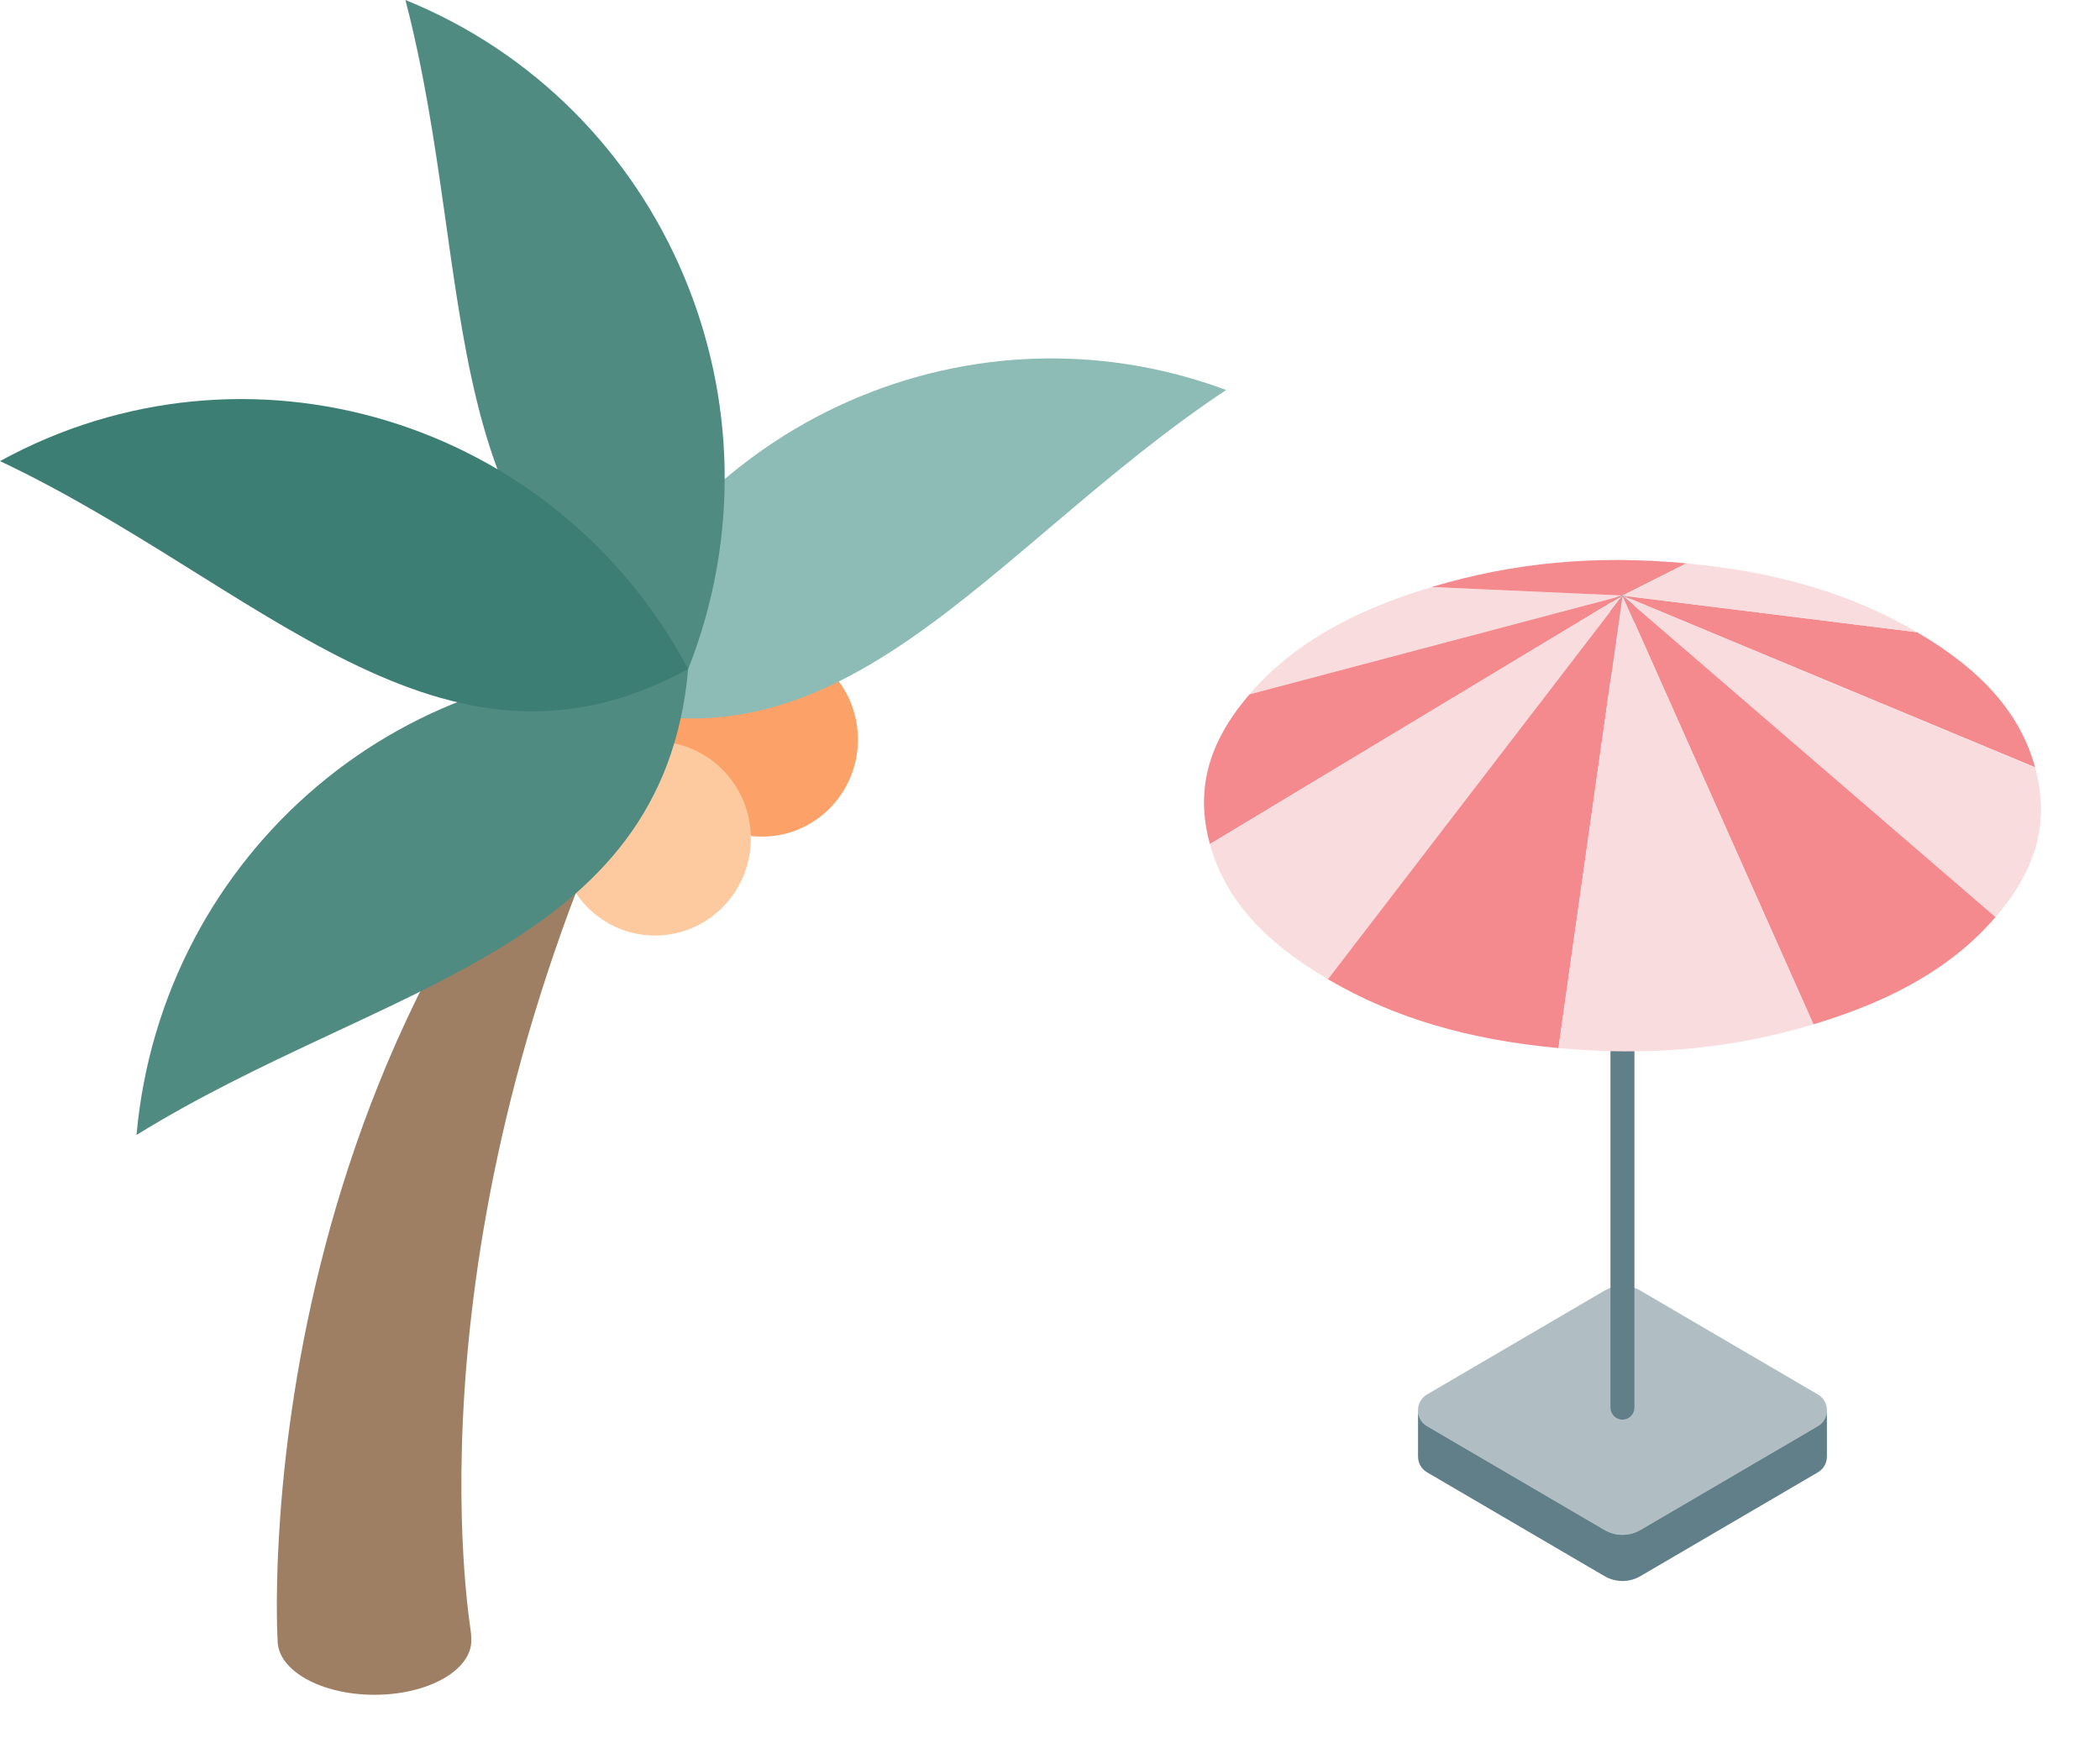 <?xml version="1.0" encoding="UTF-8"?> <svg xmlns="http://www.w3.org/2000/svg" width="150" height="126" viewBox="0 0 150 126" fill="none"><path d="M117.177 109.281L129.852 101.866C130.711 101.363 130.711 100.109 129.852 99.606L117.177 92.19C116.381 91.723 115.4 91.723 114.604 92.19L101.93 99.606C101.071 100.109 101.071 101.363 101.93 101.866L114.604 109.281C115.4 109.748 116.381 109.748 117.177 109.281Z" fill="#B0BEC3"></path><path d="M130.494 100.731C130.494 101.171 130.281 101.614 129.852 101.866L117.177 109.281C116.381 109.748 115.4 109.748 114.605 109.281L101.93 101.866C101.5 101.614 101.284 101.171 101.288 100.731V104.034C101.288 104.473 101.504 104.912 101.93 105.164L114.605 112.579C115.4 113.046 116.381 113.046 117.177 112.579L129.852 105.164C130.281 104.912 130.494 104.473 130.494 104.034V100.731Z" fill="#617F88"></path><path d="M115.889 101.402C115.416 101.402 115.034 101.015 115.034 100.536V43.406C115.034 42.926 115.416 42.539 115.889 42.539C116.362 42.539 116.744 42.926 116.744 43.406V100.536C116.744 101.015 116.362 101.402 115.889 101.402Z" fill="#617F88"></path><path d="M136.932 45.158C141.609 47.898 144.308 50.984 145.364 54.81L115.893 42.543L136.932 45.158Z" fill="#F58A8E"></path><path d="M102.249 41.937L115.889 42.544L89.243 49.595C92.218 46.145 96.378 43.694 102.249 41.937Z" fill="#F9DCDD"></path><path d="M120.463 40.239L115.889 42.539L102.249 41.932C108.116 40.175 113.947 39.632 120.463 40.239Z" fill="#F58A8E"></path><path d="M136.932 45.159L115.893 42.543L120.467 40.243C126.984 40.85 132.255 42.423 136.936 45.159H136.932Z" fill="#F9DCDD"></path><path d="M115.893 42.543L86.422 60.292C85.37 56.467 86.273 53.045 89.251 49.595L115.897 42.543H115.893Z" fill="#F58A8E"></path><path d="M145.363 54.81C146.415 58.635 145.513 62.057 142.534 65.508L115.889 42.543L145.359 54.81H145.363Z" fill="#F9DCDD"></path><path d="M115.893 42.543L94.854 69.944C90.177 67.205 87.478 64.118 86.422 60.292L115.893 42.543Z" fill="#F9DCDD"></path><path d="M142.534 65.508C139.56 68.958 135.399 71.409 129.529 73.166L115.889 42.543L142.534 65.508Z" fill="#F58A8E"></path><path d="M115.893 42.543L111.318 74.864C104.802 74.257 99.53 72.683 94.85 69.948L115.889 42.547L115.893 42.543Z" fill="#F58A8E"></path><path d="M115.893 42.543L129.533 73.167C123.666 74.924 117.835 75.467 111.318 74.86L115.893 42.539V42.543Z" fill="#F9DCDD"></path><path d="M54.442 59.758C58.219 59.758 61.281 56.654 61.281 52.826C61.281 48.997 58.219 45.894 54.442 45.894C50.664 45.894 47.602 48.997 47.602 52.826C47.602 56.654 50.664 59.758 54.442 59.758Z" fill="#FCA167"></path><path d="M49.784 45.278C17.119 73.198 19.829 117.175 19.829 117.175C19.829 119.319 22.926 121.056 26.748 121.056C30.57 121.056 33.666 119.319 33.666 117.175C33.666 116.939 33.654 116.72 33.615 116.428C32.894 111.557 29.502 81.648 49.781 45.282L49.784 45.278Z" fill="#9E7F64"></path><path d="M46.79 66.825C50.568 66.825 53.63 63.722 53.63 59.893C53.63 56.065 50.568 52.961 46.79 52.961C43.013 52.961 39.951 56.065 39.951 59.893C39.951 63.722 43.013 66.825 46.79 66.825Z" fill="#FDCA9F"></path><path d="M87.58 27.856C68.771 20.868 47.937 30.66 41.042 49.723C59.851 56.711 70.513 39.197 87.58 27.856Z" fill="#8CBCB5"></path><path d="M28.959 0C47.555 7.543 56.601 28.938 49.158 47.786C30.558 40.243 34.175 19.998 28.959 0Z" fill="#508B82"></path><path d="M9.751 81.069C11.564 60.852 29.207 45.95 49.158 47.791C47.346 68.008 27.166 70.288 9.751 81.069Z" fill="#508B82"></path><path d="M0 32.936C17.619 23.28 39.627 29.929 49.158 47.786C31.539 57.442 18.498 41.669 0 32.936Z" fill="#3D7E74"></path></svg> 